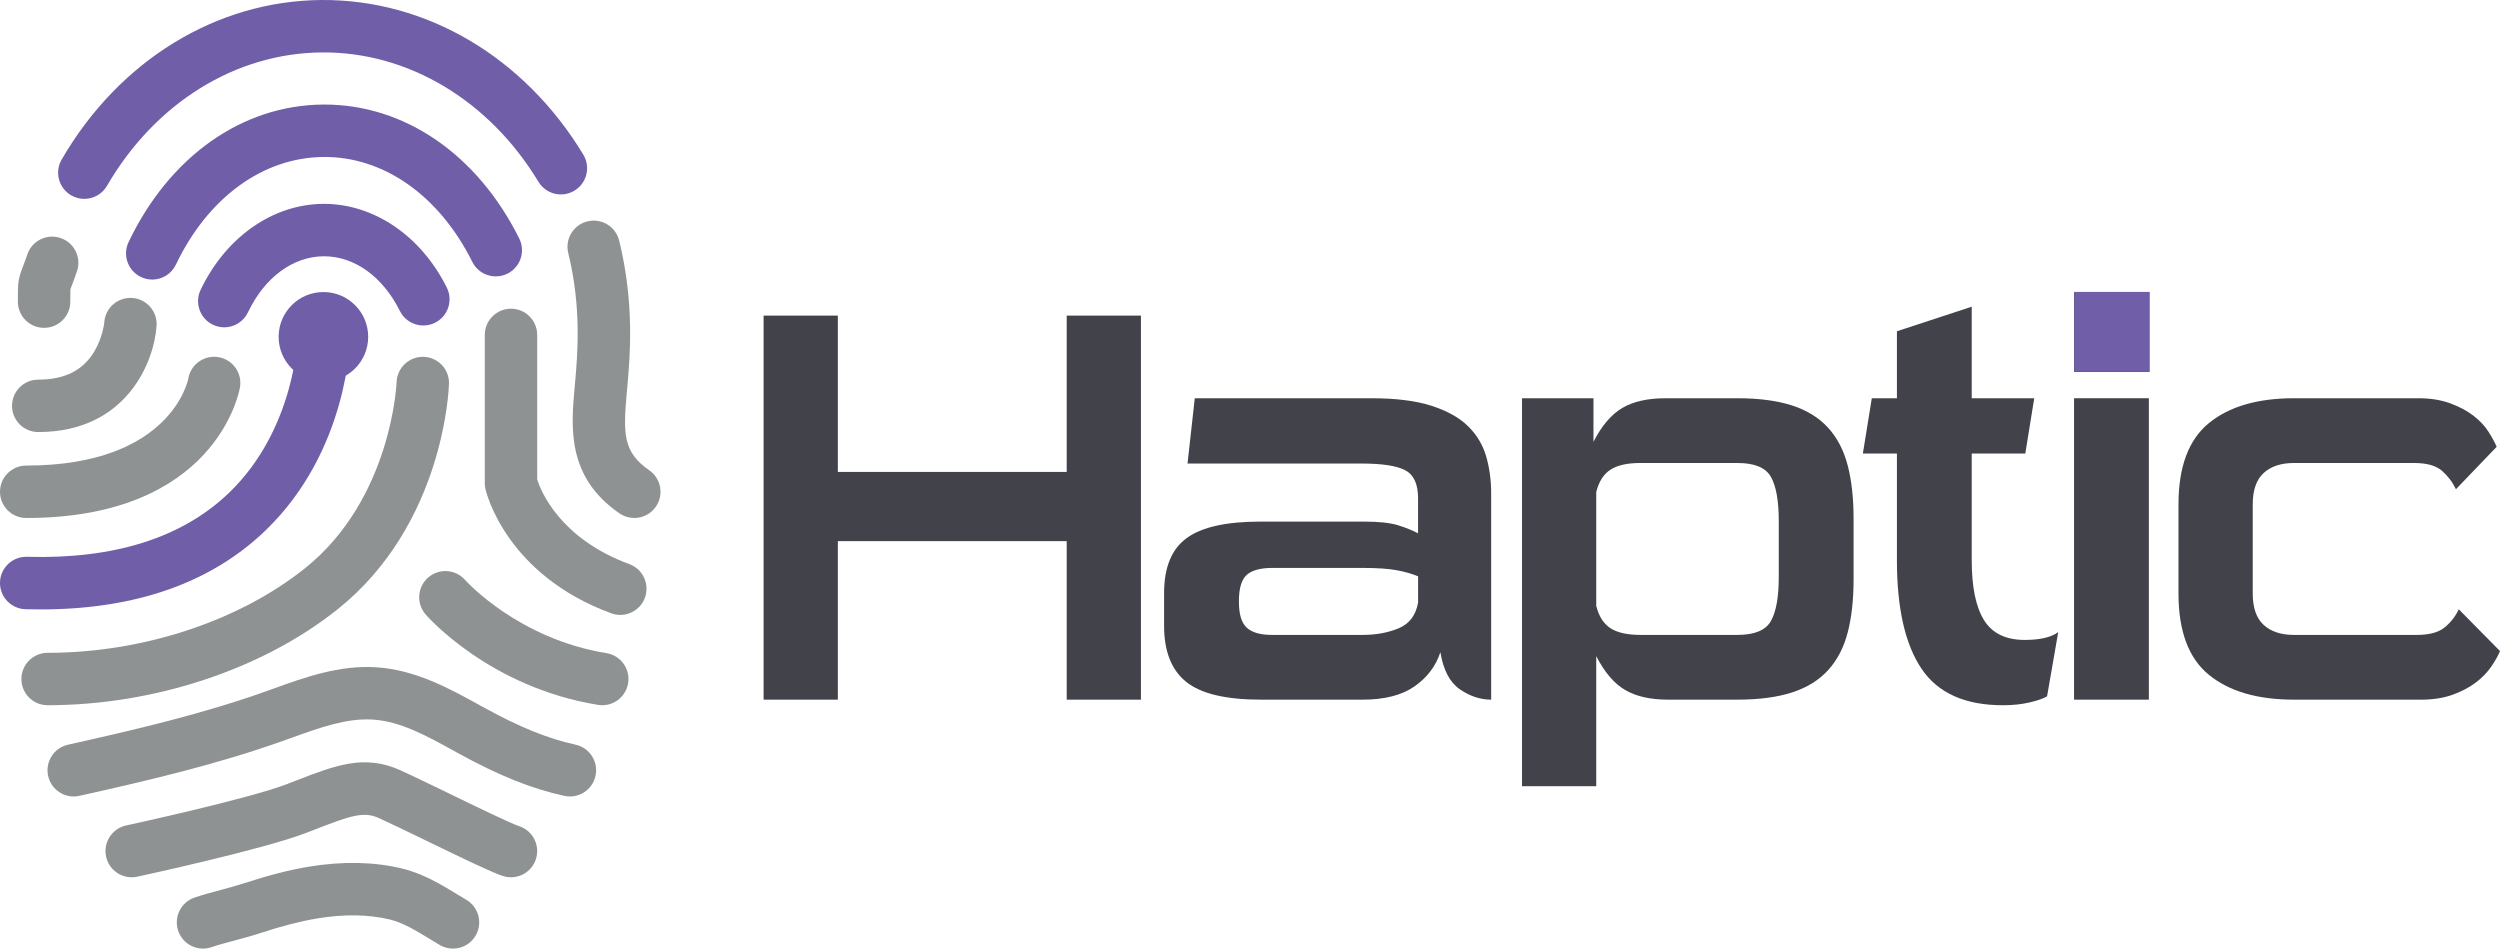 <?xml version="1.0" encoding="UTF-8"?> <svg xmlns="http://www.w3.org/2000/svg" id="a" width="1785" height="677.29" viewBox="0 0 1785 677.29"><path d="m60.2,142c-3.19,0-6.42-.82-9.38-2.53-8.94-5.19-11.98-16.64-6.79-25.58C85.1,43.15,154.47.58,229.6,0c74.84-.47,144.73,40.71,186.89,110.42,5.35,8.84,2.52,20.35-6.33,25.7-8.85,5.35-20.35,2.52-25.7-6.33-35.27-58.3-93.17-92.83-154.58-92.36-61.76.47-119.13,36.07-153.48,95.24-3.47,5.98-9.75,9.32-16.2,9.32Z" fill="#705ea8" stroke-width="0"></path><path d="m108.7,199.61c-2.7,0-5.44-.59-8.04-1.82-9.33-4.44-13.29-15.61-8.85-24.94,29.09-61.05,80.99-97.76,138.84-98.2.35,0,.7,0,1.05,0,57.26,0,109.18,35.68,139.04,95.63,4.61,9.25.85,20.49-8.41,25.1-9.25,4.6-20.49.85-25.1-8.41-23.52-47.22-63.24-75.3-106.31-74.88-43.18.33-82.56,29.06-105.34,76.87-3.21,6.73-9.92,10.67-16.91,10.67Z" fill="#705ea8" stroke-width="0"></path><path d="m160.13,233.71c-2.7,0-5.44-.59-8.04-1.82-9.33-4.44-13.29-15.61-8.85-24.94,17.91-37.59,51.44-61.11,87.5-61.39,35.92-.24,69.78,22.63,88.28,59.77,4.61,9.25.84,20.49-8.41,25.1-9.25,4.61-20.49.85-25.1-8.41-12.19-24.47-32.4-39.03-54.13-39.03-.12,0-.25,0-.37,0-21.94.17-42.12,15.14-53.99,40.06-3.21,6.73-9.92,10.67-16.91,10.67Z" fill="#705ea8" stroke-width="0"></path><path d="m28.99,435.13c-3.57,0-7.17-.05-10.82-.16-10.33-.3-18.46-8.91-18.17-19.25.3-10.33,8.92-18.44,19.25-18.17,62.28,1.8,110.81-13.55,144.2-45.62,47.88-45.99,49.18-112.31,49.19-112.97.12-10.26,8.47-18.53,18.71-18.53.05,0,.11,0,.16,0,10.31.09,18.61,8.47,18.56,18.79-.02,3.33-1.13,82.16-60.3,139.34-38.87,37.56-92.93,56.57-160.77,56.57Z" fill="#705ea8" stroke-width="0"></path><path d="m452.87,369.83c-3.66,0-7.36-1.07-10.6-3.3-37.73-25.98-34.53-61.56-31.96-90.14l.43-4.81c1.59-18.25,4.55-52.21-5-90.86-2.48-10.03,3.64-20.18,13.68-22.66,10.03-2.49,20.18,3.64,22.66,13.68,11.05,44.69,7.73,82.68,5.95,103.09l-.44,4.92c-2.64,29.39-3.01,42.93,15.91,55.97,8.51,5.86,10.66,17.51,4.8,26.03-3.63,5.27-9.48,8.1-15.43,8.1Z" fill="#8f9293" stroke-width="0"></path><path d="m31.47,234.08c-10.34,0-18.71-8.38-18.71-18.71v-1.34c0-12,.1-14.54,3.56-23.58.81-2.11,1.81-4.74,3.21-8.83,3.34-9.78,13.97-15,23.76-11.67,9.78,3.34,15,13.97,11.67,23.76-1.61,4.73-2.8,7.84-3.67,10.11-.43,1.13-.92,2.42-1.03,2.8-.06.61-.06,3.9-.06,7.4v1.35c0,10.34-8.38,18.71-18.71,18.71Z" fill="#8f9293" stroke-width="0"></path><path d="m27.3,308.48c-10.34,0-18.71-8.38-18.71-18.71s8.38-18.71,18.71-18.71c18.84,0,31.93-6.57,40.02-20.09,6.16-10.29,7.14-20.77,7.14-20.87.72-10.31,9.66-18.08,19.97-17.37,10.31.72,18.09,9.66,17.37,19.97-1.83,26.21-21.84,75.78-84.5,75.78Z" fill="#8f9293" stroke-width="0"></path><path d="m18.71,369.83c-10.34,0-18.71-8.38-18.71-18.71s8.38-18.71,18.71-18.71c103.84,0,115.64-61.51,115.74-62.13,1.75-10.19,11.44-17.02,21.62-15.27,10.19,1.75,17.02,11.43,15.27,21.62-.66,3.81-17.61,93.21-152.63,93.21Z" fill="#8f9293" stroke-width="0"></path><path d="m33.99,503.53c-10.34,0-18.71-8.38-18.71-18.71s8.38-18.71,18.71-18.71c67.79,0,136.49-22.57,183.78-60.38,61.85-49.45,65.37-132.05,65.4-132.88.36-10.31,9.04-18.4,19.3-18.09,10.31.33,18.42,8.92,18.11,19.23-.12,4.08-3.8,100.49-79.44,160.97-53.71,42.94-131.15,68.57-207.15,68.57Z" fill="#8f9293" stroke-width="0"></path><path d="m442.9,439.06c-2.14,0-4.32-.37-6.45-1.15-75.2-27.63-89.29-86.28-89.85-88.77-.31-1.36-.46-2.75-.46-4.14v-105.88c0-10.34,8.38-18.71,18.71-18.71s18.71,8.38,18.71,18.71v103.32c2.51,7.83,16.07,42.06,65.79,60.33,9.7,3.57,14.68,14.32,11.11,24.02-2.78,7.57-9.95,12.26-17.57,12.27Z" fill="#8f9293" stroke-width="0"></path><path d="m430.03,503.53c-.99,0-2-.08-3.01-.24-77.07-12.48-121.27-62.44-123.12-64.56-6.78-7.8-5.96-19.62,1.84-26.4,7.79-6.77,19.58-5.96,26.37,1.8.79.88,38.03,42.04,100.89,52.21,10.2,1.65,17.13,11.26,15.48,21.46-1.49,9.19-9.43,15.73-18.45,15.73Z" fill="#8f9293" stroke-width="0"></path><path d="m52.63,568.69c-8.57,0-16.3-5.93-18.25-14.64-2.25-10.09,4.1-20.09,14.19-22.34,48.6-10.84,96.03-21.93,142.07-38.37l5.12-1.84c21.68-7.81,46.28-16.65,72.36-15.1,28.34,1.69,52.74,15.17,74.27,27.06l2.35,1.3c25.93,14.3,46.34,22.6,66.17,26.93,10.1,2.2,16.5,12.17,14.29,22.27-2.2,10.1-12.18,16.5-22.27,14.29-23.52-5.13-47.04-14.6-76.27-30.72l-2.37-1.31c-19.81-10.94-38.53-21.27-58.41-22.46-18.42-1.09-37.38,5.72-57.45,12.95l-5.22,1.87c-48.05,17.16-96.72,28.55-146.5,39.65-1.37.31-2.74.45-4.09.45Z" fill="#8f9293" stroke-width="0"></path><path d="m364.86,626.38c-1.85,0-3.73-.28-5.59-.86-7.49-2.34-25.87-11.17-55.25-25.43-13.58-6.59-26.4-12.81-33.7-16.08-10.74-4.81-20.15-1.6-45.81,8.38l-5.62,2.18c-30.88,11.93-117.24,30.59-120.9,31.38-10.12,2.17-20.06-4.25-22.24-14.35-2.18-10.1,4.25-20.06,14.35-22.24.87-.19,87.14-18.83,115.29-29.7l5.54-2.15c28.52-11.09,49.13-19.11,74.69-7.65,7.81,3.5,20.89,9.85,34.73,16.56,17.8,8.64,44.71,21.69,50.07,23.37,9.86,3.08,15.36,13.58,12.28,23.45-2.5,8.01-9.89,13.14-17.86,13.14Z" fill="#8f9293" stroke-width="0"></path><path d="m144.95,677.29c-7.81,0-15.1-4.93-17.73-12.74-3.3-9.79,1.96-20.41,11.76-23.71,6.29-2.12,12.68-3.83,18.86-5.48,5.58-1.49,10.86-2.9,15.9-4.55,17.96-5.88,32.85-9.7,46.86-12.01,24.02-3.97,46.41-3.52,66.52,1.33,15.13,3.65,28.23,11.63,39.79,18.67,2.04,1.24,4.07,2.48,6.09,3.68,8.89,5.28,11.81,16.76,6.54,25.65-5.28,8.89-16.76,11.81-25.65,6.54-2.14-1.27-4.29-2.58-6.45-3.9-10.11-6.16-19.66-11.97-29.1-14.25-15.21-3.67-32.59-3.93-51.65-.79-12.09,2-25.22,5.38-41.32,10.65-6.03,1.98-12.06,3.58-17.89,5.14-5.87,1.57-11.42,3.05-16.56,4.78-1.98.67-4,.99-5.98.99Z" fill="#8f9293" stroke-width="0"></path><circle cx="230.92" cy="240.49" r="31.97" fill="#705ea8" stroke-width="0"></circle><path d="m761.62,499.56v-113.19h-163.4v113.19h-53.01V225.36h53.01v111.59h163.4v-111.59h53.01v274.2h-53.01Z" fill="#42434a" stroke-width="0"></path><path d="m900.51,499.56c-25.25,0-43.11-4.25-53.61-12.75-10.5-8.5-15.74-21.78-15.74-39.86v-23.51c0-18.33,5.38-31.42,16.14-39.26,10.76-7.83,28.23-11.76,52.41-11.76h74.13c10.62,0,18.73.86,24.31,2.59,5.58,1.73,10.36,3.65,14.35,5.78v-25.11c0-10.09-3.06-16.74-9.17-19.93-6.11-3.19-16.48-4.78-31.09-4.78h-124.35l5.18-46.63h125.94c17.54,0,31.88,1.79,43.04,5.38,11.16,3.59,19.86,8.44,26.1,14.55,6.24,6.11,10.56,13.29,12.95,21.52,2.39,8.24,3.59,17.01,3.59,26.3v147.46c-7.71,0-15.15-2.45-22.32-7.37-7.17-4.91-11.83-13.75-13.95-26.5-3.19,9.83-9.31,17.93-18.33,24.31-9.04,6.38-21.52,9.57-37.46,9.57h-72.14Zm111.99-88.08c-4.52-1.86-9.7-3.32-15.54-4.38-5.85-1.06-13.69-1.6-23.51-1.6h-64.96c-8.51,0-14.61,1.66-18.33,4.98-3.72,3.32-5.58,9.63-5.58,18.93s1.86,15.28,5.58,18.73c3.72,3.46,9.7,5.18,17.94,5.18h64.96c9.57,0,18.13-1.59,25.71-4.78,7.57-3.19,12.16-9.3,13.75-18.33v-18.73Z" fill="#42434a" stroke-width="0"></path><path d="m1191.13,499.56c-12.75,0-23.05-2.32-30.89-6.97-7.84-4.65-14.68-12.68-20.52-24.11v92.86h-53.01v-276.99h51.02v31.09c5.84-11.42,12.68-19.46,20.52-24.11,7.83-4.65,18.13-6.98,30.89-6.98h51.41c15.41,0,28.43,1.73,39.06,5.18,10.62,3.46,19.19,8.77,25.71,15.94,6.51,7.17,11.16,16.14,13.95,26.9,2.79,10.76,4.19,23.45,4.19,38.06v43.04c0,14.62-1.4,27.3-4.19,38.06-2.79,10.76-7.44,19.73-13.95,26.9-6.52,7.17-15.08,12.49-25.71,15.94-10.63,3.46-23.65,5.18-39.06,5.18h-49.42Zm78.91-127.53c0-14.35-1.86-24.84-5.58-31.49-3.72-6.64-11.69-9.96-23.91-9.96h-69.35c-9.3,0-16.41,1.59-21.32,4.78-4.92,3.19-8.31,8.51-10.16,15.94v81.3c1.86,7.44,5.24,12.75,10.16,15.94,4.91,3.19,12.02,4.78,21.32,4.78h69.35c12.22,0,20.19-3.32,23.91-9.96,3.72-6.64,5.58-17.14,5.58-31.49v-39.85Z" fill="#42434a" stroke-width="0"></path><path d="m1461.62,497.17c-2.66,1.59-6.84,3.05-12.56,4.38-5.71,1.33-12.02,1.99-18.93,1.99-27.1,0-46.5-8.7-58.19-26.1-11.7-17.4-17.54-43.24-17.54-77.52v-76.12h-24.31l6.38-39.46h17.93v-47.83l53.41-17.53v65.36h44.64l-6.38,39.46h-38.26v76.12c0,19.13,2.92,33.42,8.77,42.84,5.84,9.43,15.54,14.15,29.09,14.15,10.89,0,18.86-1.86,23.91-5.58l-7.97,45.83Z" fill="#42434a" stroke-width="0"></path><path d="m1480.87,265.61v-56.99h53.8v56.99h-53.8Zm0,233.95v-215.22h53.41v215.22h-53.41Z" fill="#42434a" stroke-width="0"></path><path d="m1637.94,499.56c-26.04,0-46.3-5.91-60.78-17.73-14.49-11.82-21.72-31.15-21.72-57.99v-63.77c0-26.83,7.24-46.16,21.72-57.99,14.48-11.82,34.74-17.74,60.78-17.74h88.48c8.77,0,16.4,1.2,22.92,3.59,6.51,2.39,12.02,5.32,16.54,8.77,4.52,3.46,8.1,7.24,10.76,11.36,2.65,4.12,4.64,7.77,5.98,10.96l-29.09,30.29c-2.39-5.04-5.72-9.43-9.96-13.15-4.25-3.72-10.9-5.58-19.93-5.58h-85.69c-9.31,0-16.54,2.39-21.72,7.17-5.18,4.78-7.77,12.22-7.77,22.32v63.77c0,10.1,2.59,17.54,7.77,22.32,5.18,4.78,12.42,7.17,21.72,7.17h87.68c9.03,0,15.74-1.86,20.13-5.58,4.39-3.72,7.64-7.97,9.77-12.75l29.49,29.89c-1.33,3.19-3.39,6.84-6.18,10.96-2.79,4.12-6.44,7.91-10.96,11.36-4.52,3.46-10.03,6.38-16.54,8.77-6.51,2.39-14.15,3.59-22.92,3.59h-90.47Z" fill="#42434a" stroke-width="0"></path><rect x="1480.98" y="208.42" width="53.79" height="57.07" fill="#705ea8" stroke-width="0"></rect></svg> 